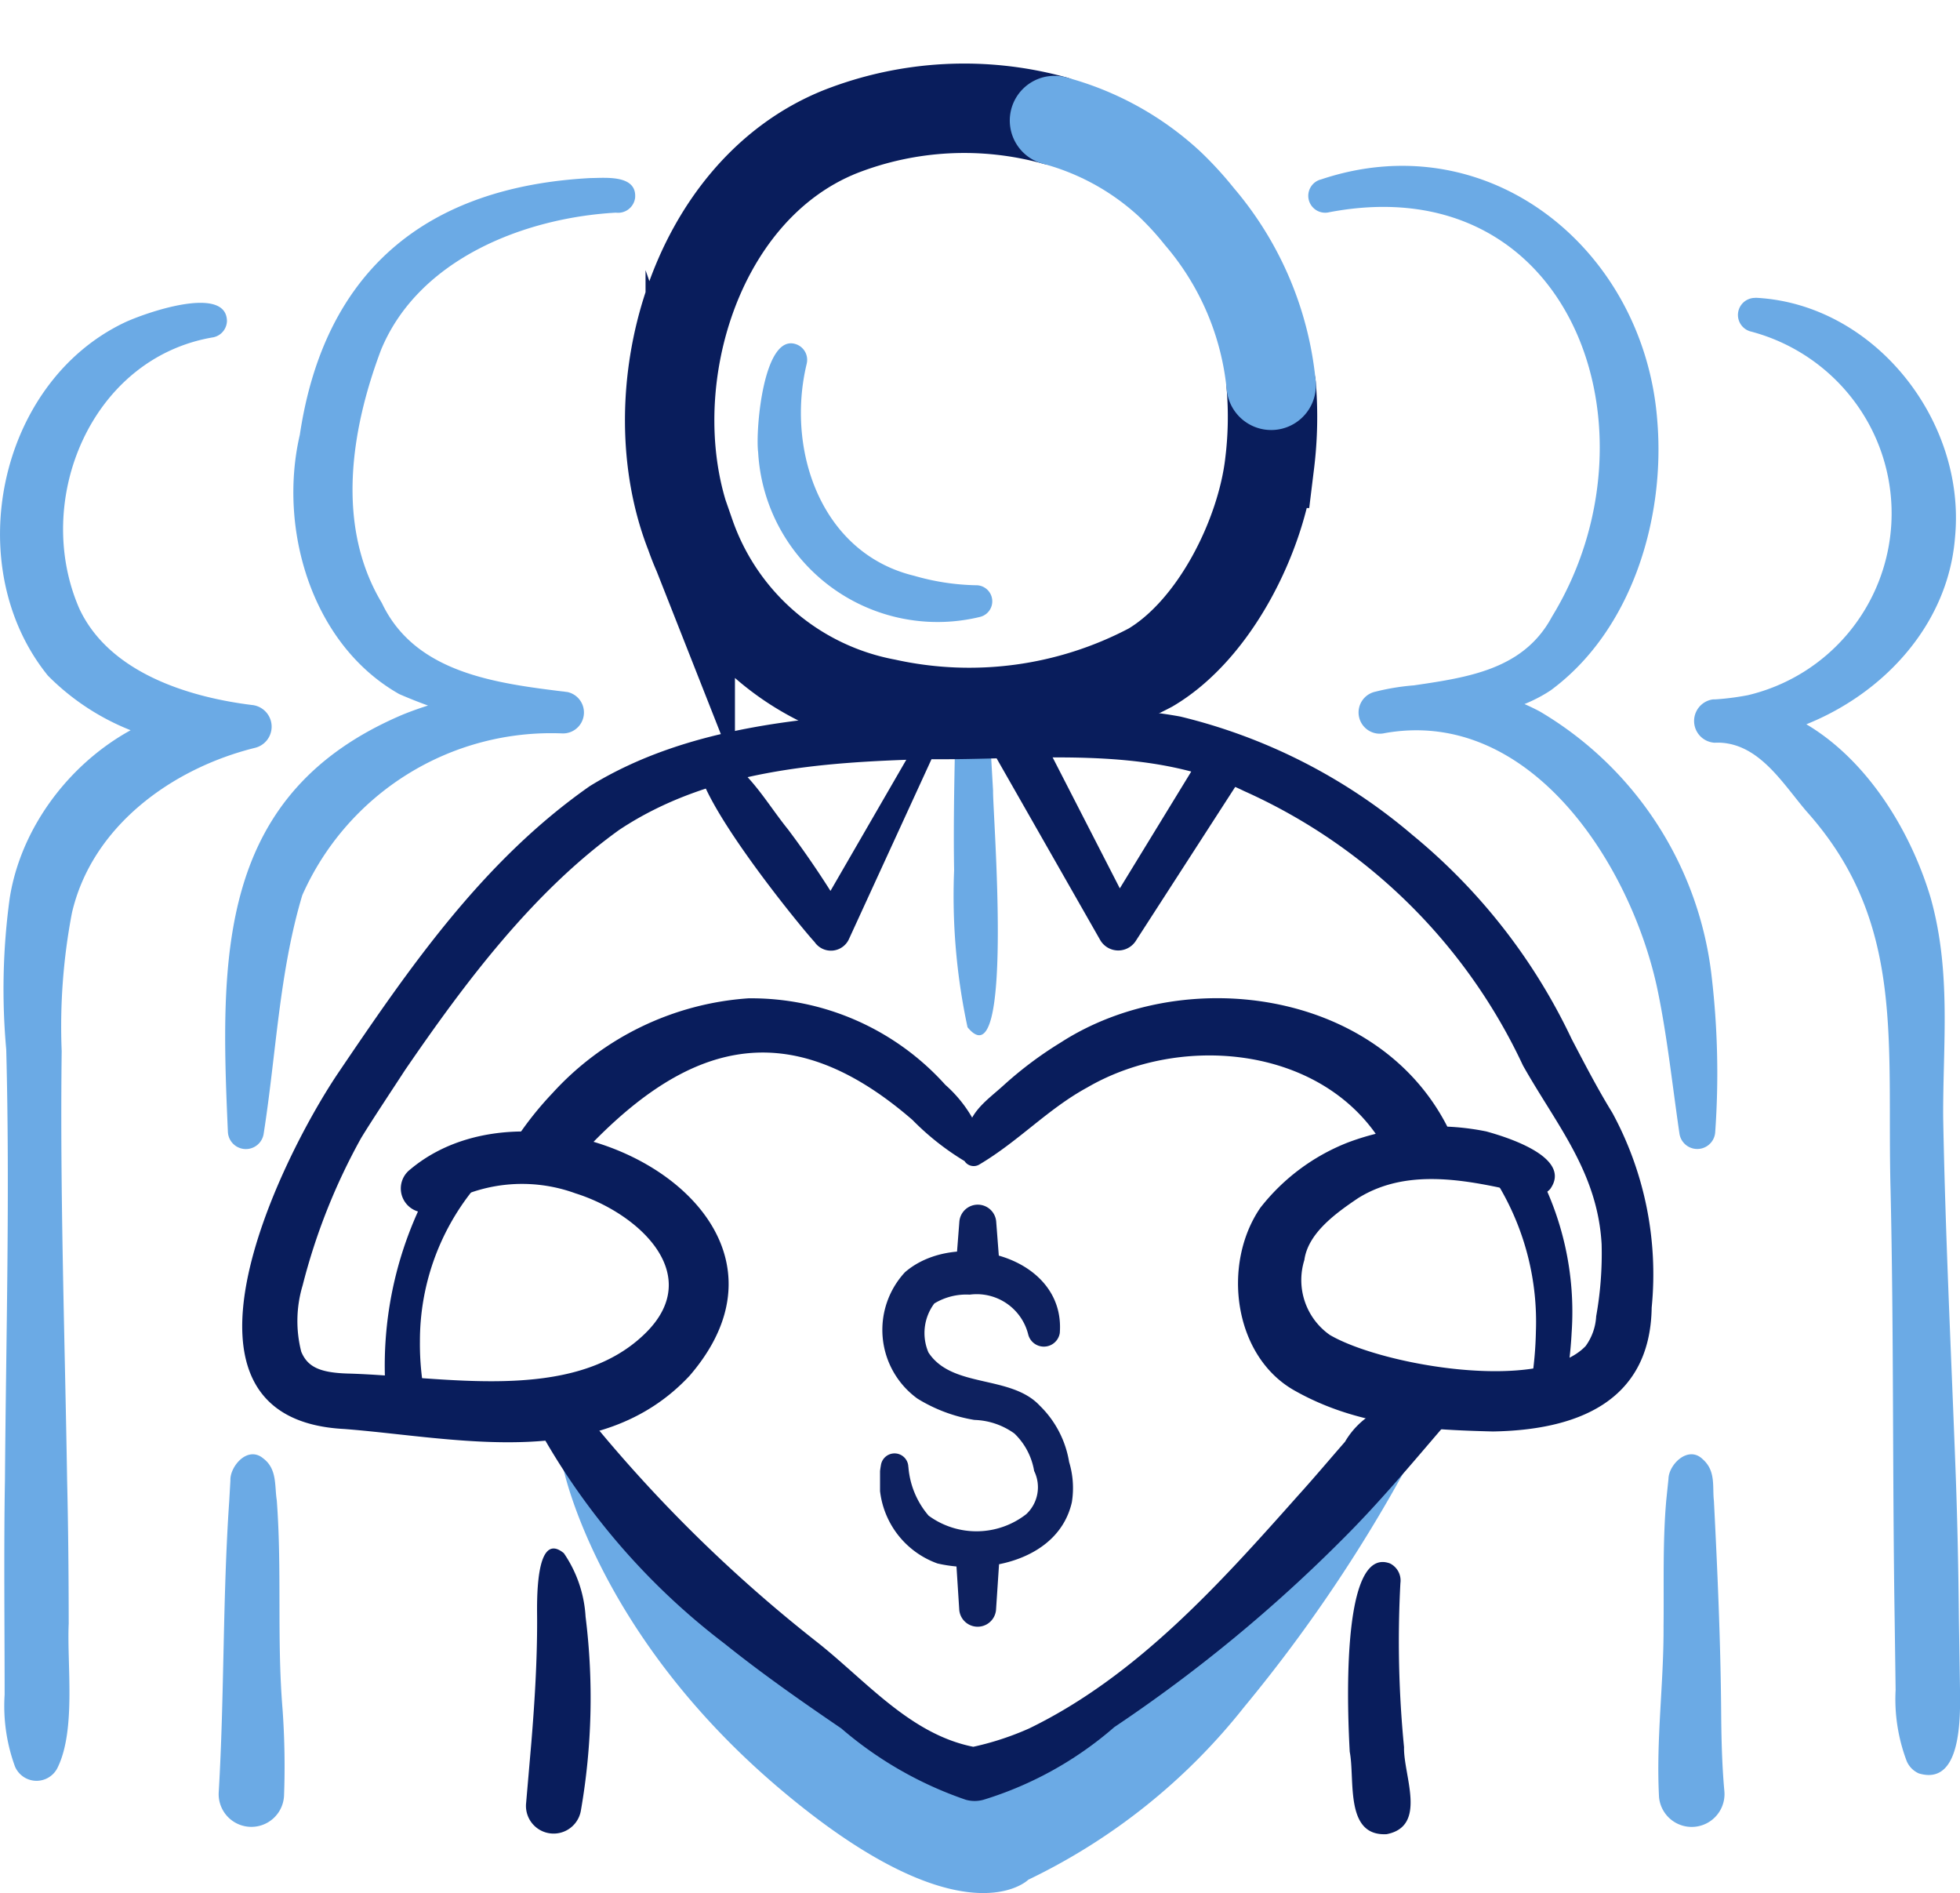 <svg xmlns="http://www.w3.org/2000/svg" xmlns:xlink="http://www.w3.org/1999/xlink" width="72" height="69.524" viewBox="0 0 72 69.524">
  <defs>
    <clipPath id="clip-path">
      <rect id="Rectangle_1742" data-name="Rectangle 1742" width="72" height="69.524" transform="translate(0 -3)" fill="none"/>
    </clipPath>
    <clipPath id="clip-path-3">
      <rect id="Rectangle_1740" data-name="Rectangle 1740" width="7.095" height="15.51" fill="none"/>
    </clipPath>
  </defs>
  <g id="Group_2722" data-name="Group 2722" transform="translate(0 3)">
    <g id="Group_2721" data-name="Group 2721" clip-path="url(#clip-path)">
      <g id="Group_2720" data-name="Group 2720" transform="translate(0 0)">
        <g id="Group_2719" data-name="Group 2719" clip-path="url(#clip-path)">
          <path id="Path_13606" data-name="Path 13606" d="M34.809,85.153s1.2,6.08,7.957,11.8,9.132,3.342,9.132,3.342a22.527,22.527,0,0,0,7.928-6.342,55.49,55.49,0,0,0,6.343-9.514l-13.478,11.1L49.4,96.658Z" transform="translate(-14.123 -34.26)" fill="#6baae5"/>
          <path id="Path_13607" data-name="Path 13607" d="M59.466,50.441a23.013,23.013,0,0,1-.493-5.768c-.025-1.391,0-2.934.029-4.334l.014-.723c.012-.241-.043-.48.221-.726a.594.594,0,0,1,.792-.016c.274.235.228.477.25.717l.042.721.083,1.443c-.023.7.8,10.814-.938,8.686" transform="translate(-23.924 -15.714)" fill="#6baae5"/>
          <path id="Path_13608" data-name="Path 13608" d="M43.728,40.707c1.274.65,1.877,1.835,2.723,2.883a34.267,34.267,0,0,1,2.179,3.275l-1.256.092,4.059-7.019a.358.358,0,0,1,.635.329l-3.383,7.369a.727.727,0,0,1-1.256.092c-.529-.56-6.06-7.313-3.7-7.021" transform="translate(-17.506 -16.132)" fill="#091d5c"/>
          <path id="Path_13609" data-name="Path 13609" d="M55.532,2.091A12.48,12.48,0,0,0,47.67,2.5c-5.475,2.192-7.529,9.7-5.518,14.8a9.483,9.483,0,0,0,7.195,6.2,14.252,14.252,0,0,0,9.711-1.317c2.37-1.4,4.072-4.849,4.379-7.5a14,14,0,0,0,.057-2.861" transform="translate(-16.796 -0.666)" fill="none" stroke="#091d5c" stroke-linecap="round" stroke-miterlimit="10" stroke-width="3.284"/>
          <path id="Path_13610" data-name="Path 13610" d="M73.145,12.124a11.2,11.2,0,0,0-2.639-6.2,11.916,11.916,0,0,0-1.1-1.2A10.044,10.044,0,0,0,65.184,2.4" transform="translate(-26.448 -0.973)" fill="none" stroke="#6baae5" stroke-linecap="round" stroke-linejoin="round" stroke-width="3.284"/>
          <path id="Path_13611" data-name="Path 13611" d="M48.638,16.917c-.767,3.171.522,6.965,3.949,7.791a8.741,8.741,0,0,0,2.314.348.59.59,0,0,1,.09,1.165,6.6,6.6,0,0,1-8.137-6.044c-.106-.817.2-4.486,1.44-3.955a.606.606,0,0,1,.343.695" transform="translate(-19.003 -6.561)" fill="#6baae5"/>
          <path id="Path_13612" data-name="Path 13612" d="M70.543,40.951l-4.089,6.332a.766.766,0,0,1-1.3-.042L61.1,40.132a.936.936,0,0,1,1.626-.926c.008.017,3.741,7.29,3.753,7.316l-1.3-.043,3.933-6.43a.848.848,0,0,1,1.435.9" transform="translate(-24.738 -15.716)" fill="#091d5c"/>
          <path id="Path_13613" data-name="Path 13613" d="M27.025,67.686a8.855,8.855,0,0,0-1.934,5.535,9.907,9.907,0,0,0,.191,2.047.716.716,0,0,1-1.413.235,13.73,13.73,0,0,1,2.059-8.73.716.716,0,1,1,1.1.913" transform="translate(-9.665 -26.964)" fill="#091d5c"/>
          <path id="Path_13614" data-name="Path 13614" d="M62.291,56.567c-2.074-.473-4.422-1.055-6.33.136-.819.553-1.837,1.284-1.972,2.272a2.462,2.462,0,0,0,.935,2.75c1.918,1.123,7.771,2.129,9.4.406a2.049,2.049,0,0,0,.385-1.091,13.019,13.019,0,0,0,.2-2.646c-.148-2.659-1.667-4.391-2.889-6.564A20.592,20.592,0,0,0,51.767,41.747c-3.546-1.733-7.818-1.113-11.659-1.168-3.9.11-7.982.4-11.29,2.6-3.16,2.272-5.655,5.593-7.867,8.822-.4.617-1.234,1.869-1.615,2.5a22.556,22.556,0,0,0-2.145,5.406,4.542,4.542,0,0,0-.05,2.436c.228.547.665.767,1.694.8,3.491.091,8.25,1.13,10.915-1.449,2.266-2.177-.235-4.446-2.535-5.168a5.727,5.727,0,0,0-5.055.559.881.881,0,0,1-1.02-1.435c4.831-4.064,15.561,1.434,10.268,7.572C28.09,66.781,22.846,65.5,18.724,65.18c-7-.36-2.466-9.708-.278-13,2.644-3.907,5.336-7.841,9.291-10.609C31.381,39.325,35.907,39,40.058,38.8c3.044,0,6.354-.343,9.376.215a20.6,20.6,0,0,1,8.534,4.355,21.676,21.676,0,0,1,5.84,7.486c.491.938.962,1.846,1.495,2.711a12.429,12.429,0,0,1,1.445,7.153c-.052,3.522-2.841,4.5-5.83,4.551-2.562-.064-5.022-.215-7.309-1.514-2.223-1.268-2.657-4.63-1.238-6.7a7.589,7.589,0,0,1,3.219-2.4,9.215,9.215,0,0,1,5.08-.406c.822.225,3.166.969,2.351,2.114a.712.712,0,0,1-.731.209" transform="translate(-6.074 -15.698)" fill="#091d5c"/>
          <path id="Path_13615" data-name="Path 13615" d="M33.912,90.836a4.589,4.589,0,0,1,.792,2.324,24.076,24.076,0,0,1-.172,7.118A1.016,1.016,0,0,1,32.52,100l.194-2.245c.122-1.49.213-2.985.21-4.48,0-.519-.1-3.346.987-2.444" transform="translate(-13.193 -36.784)" fill="#091d5c"/>
          <path id="Path_13616" data-name="Path 13616" d="M85.255,92.251a39.944,39.944,0,0,0,.133,6.039c-.027,1.033.872,2.9-.639,3.194-1.552.085-1.157-2.007-1.356-3.026-.058-1.066-.4-7.621,1.479-6.917a.7.7,0,0,1,.384.709" transform="translate(-33.811 -37.121)" fill="#091d5c"/>
          <path id="Path_13617" data-name="Path 13617" d="M93.928,66.8a11.053,11.053,0,0,1,1.346,6.092,14.694,14.694,0,0,1-.248,2.037.625.625,0,0,1-1.233-.2,13.454,13.454,0,0,0,.168-1.881A9.767,9.767,0,0,0,92.651,67.6a.754.754,0,1,1,1.276-.8" transform="translate(-37.54 -26.954)" fill="#091d5c"/>
          <path id="Path_13618" data-name="Path 13618" d="M32.163,62.63a.937.937,0,0,1-.171-.948,12.3,12.3,0,0,1,1.245-1.545,10.725,10.725,0,0,1,7.207-3.493,9.588,9.588,0,0,1,7.236,3.179,4.808,4.808,0,0,1,1.409,2.171l-.617-.011c-.1-1.077.712-1.561,1.374-2.169a13.961,13.961,0,0,1,2.069-1.546c4.48-2.892,11.583-1.965,14.18,3.041a1.2,1.2,0,1,1-2.147,1.076c-.162-.27-.329-.584-.508-.834-2.334-3.2-7.258-3.555-10.554-1.629-1.441.784-2.507,1.964-3.951,2.821a.4.4,0,0,1-.551-.122,9.679,9.679,0,0,1-1.913-1.511C41.775,57.041,38,58.307,34.109,62.6c-.331.235-.263.733-1.287.468a.985.985,0,0,1-.658-.442" transform="translate(-12.952 -22.979)" fill="#091d5c"/>
          <path id="Path_13619" data-name="Path 13619" d="M34.522,81.295A52.959,52.959,0,0,0,43.4,90.147c1.96,1.546,3.7,3.734,6.37,3.933l-1.154.015a10.564,10.564,0,0,0,2.574-.773c3.96-1.921,7.016-5.33,9.893-8.567.583-.644,1.142-1.309,1.713-1.963a2.991,2.991,0,0,1,2.373-1.472l.748-.048a.6.6,0,0,1,.487.977c-1.193,1.391-2.365,2.792-3.659,4.083a55.071,55.071,0,0,1-8.422,6.939,13.208,13.208,0,0,1-4.807,2.669,1.2,1.2,0,0,1-.649,0,13.882,13.882,0,0,1-4.575-2.621c-1.454-.99-2.9-2-4.284-3.11a25.379,25.379,0,0,1-6.925-8.062.839.839,0,0,1,1.44-.848" transform="translate(-13.388 -32.841)" fill="#091d5c"/>
          <g id="Group_2718" data-name="Group 2718" transform="translate(32.328 41.237)" opacity="0.98">
            <g id="Group_2717" data-name="Group 2717">
              <g id="Group_2716" data-name="Group 2716" clip-path="url(#clip-path-3)">
                <path id="Path_13620" data-name="Path 13620" d="M55.443,80.2a3.111,3.111,0,0,0,.743,1.791,2.974,2.974,0,0,0,3.587-.056,1.353,1.353,0,0,0,.289-1.585,2.473,2.473,0,0,0-.724-1.375,2.645,2.645,0,0,0-1.47-.5,5.746,5.746,0,0,1-2.093-.783,3.115,3.115,0,0,1-.459-4.641c1.87-1.624,5.909-.6,5.688,2.234a.593.593,0,0,1-1.159.055,1.949,1.949,0,0,0-2.15-1.466,2.259,2.259,0,0,0-1.3.324,1.813,1.813,0,0,0-.215,1.8c.869,1.329,3.025.806,4.093,1.957a3.731,3.731,0,0,1,1.083,2.123l-.025-.109a3.282,3.282,0,0,1,.116,1.531c-.48,2.1-3.091,2.677-4.938,2.246a3.214,3.214,0,0,1-2.076-3.606.506.506,0,0,1,1.007.059" transform="translate(-54.401 -70.563)" fill="#091d5c"/>
                <path id="Path_13621" data-name="Path 13621" d="M59.1,71.556l.12-1.547a.679.679,0,0,1,1.351,0l.119,1.547a.8.8,0,1,1-1.591,0" transform="translate(-56.305 -69.393)" fill="#091d5c"/>
                <path id="Path_13622" data-name="Path 13622" d="M60.687,90.825l-.12,1.811a.678.678,0,0,1-1.351,0L59.1,90.825a.8.8,0,1,1,1.591,0" transform="translate(-56.306 -77.749)" fill="#091d5c"/>
              </g>
            </g>
          </g>
          <path id="Path_13623" data-name="Path 13623" d="M28.273,7.219c-3.382.189-7.256,1.713-8.629,5.038-1.114,2.953-1.667,6.479.031,9.3,1.232,2.6,4.245,2.952,6.822,3.269a.769.769,0,0,1-.188,1.519,10,10,0,0,0-9.559,5.943c-.851,2.845-.953,5.793-1.419,8.763a.661.661,0,0,1-1.313-.064c-.285-6.425-.43-12.434,6.435-15.338a12.488,12.488,0,0,1,5.937-.839l-.22,1.517A17.61,17.61,0,0,1,20.311,24.9c-3.224-1.827-4.453-6.078-3.651-9.524.905-6.047,4.672-9.111,10.685-9.428.523,0,1.708-.139,1.631.733a.631.631,0,0,1-.7.539" transform="translate(-5.646 -2.409)" fill="#6baae5"/>
          <path id="Path_13624" data-name="Path 13624" d="M15.132,84.964c.541.39.431,1.018.517,1.55.194,2.57,0,5.1.212,7.669a29.4,29.4,0,0,1,.055,3.185,1.2,1.2,0,0,1-2.4-.116c.21-3.515.143-7.18.387-10.71l.043-.752c-.025-.5.613-1.28,1.19-.825" transform="translate(-5.482 -34.417)" fill="#6baae5"/>
          <path id="Path_13625" data-name="Path 13625" d="M81.335,5.708c6.2-2.093,11.9,2.583,12.373,8.854.3,3.585-.935,7.706-3.912,9.9-1.817,1.208-4.216,1.078-6.109,1.576l-.333-1.524a8.482,8.482,0,0,1,6.032.723,13,13,0,0,1,6.323,9.771,30.541,30.541,0,0,1,.127,5.678.661.661,0,0,1-1.313.064c-.27-1.843-.461-3.672-.827-5.386-1-4.586-4.7-10.281-10.009-9.326a.78.78,0,1,1-.333-1.524c2.445-.482,5.209-.374,6.485-2.754,4.144-6.769.767-16.558-8.185-14.854a.621.621,0,0,1-.319-1.2" transform="translate(-32.828 -2.111)" fill="#6baae5"/>
          <path id="Path_13626" data-name="Path 13626" d="M104.155,85.021c.478.433.339,1,.4,1.521.13,2.536.245,5.155.266,7.694.008,1.025.03,2,.118,2.965a1.2,1.2,0,0,1-2.4.219c-.112-2.138.177-4.165.166-6.269.018-1.532-.036-3.094.1-4.636l.081-.784c.009-.528.732-1.251,1.268-.71" transform="translate(-41.595 -34.419)" fill="#6baae5"/>
          <path id="Path_13627" data-name="Path 13627" d="M7.816,14.936c-4.48.764-6.634,6-4.9,9.966C4,27.223,6.864,28.141,9.256,28.437a.8.8,0,0,1,.118,1.572c-3.054.755-6,2.881-6.733,6.072a22.172,22.172,0,0,0-.375,5.067c-.065,5.257.116,10.518.2,15.774.042,1.752.056,3.5.058,5.256-.068,1.486.272,3.873-.4,5.269A.86.86,0,0,1,.55,67.422a6.468,6.468,0,0,1-.38-2.635c0-2.574-.033-5.347.012-7.9.04-5.267.185-10.531.047-15.8a24.6,24.6,0,0,1,.127-5.55c.626-4.008,4.578-7.529,8.723-7.09L9.2,30.023a10.292,10.292,0,0,1-3.133-.264,8.882,8.882,0,0,1-4.307-2.4C-1.466,23.377-.095,16.626,4.566,14.395c.749-.355,3.753-1.411,3.771-.058a.629.629,0,0,1-.521.6" transform="translate(0 -5.545)" fill="#6baae5"/>
          <path id="Path_13628" data-name="Path 13628" d="M106.93,13.353c4.347.213,7.743,4.5,7.328,8.8-.345,4.381-4.652,7.526-8.845,7.541a.8.8,0,0,1-.051-1.59c4.092-.109,6.936,3.727,8,7.284.769,2.743.447,5.368.461,8.077.08,4.363.3,8.753.461,13.12.064,1.751.1,3.5.117,5.253l.04,2.626c.01.993.071,3.562-1.513,3.084a.864.864,0,0,1-.443-.447,6.429,6.429,0,0,1-.409-2.624l-.036-2.626c-.082-5.25-.03-10.5-.15-15.748-.143-5.472.562-9.813-3.09-13.891-.9-1.051-1.791-2.587-3.377-2.519l-.059-1.585a9.674,9.674,0,0,0,1.284-.159,6.864,6.864,0,0,0,4.119-10.5,6.961,6.961,0,0,0-4.037-2.864.627.627,0,0,1,.2-1.227" transform="translate(-42.441 -5.417)" fill="#6baae5"/>
        </g>
      </g>
    </g>
  </g>
</svg>
